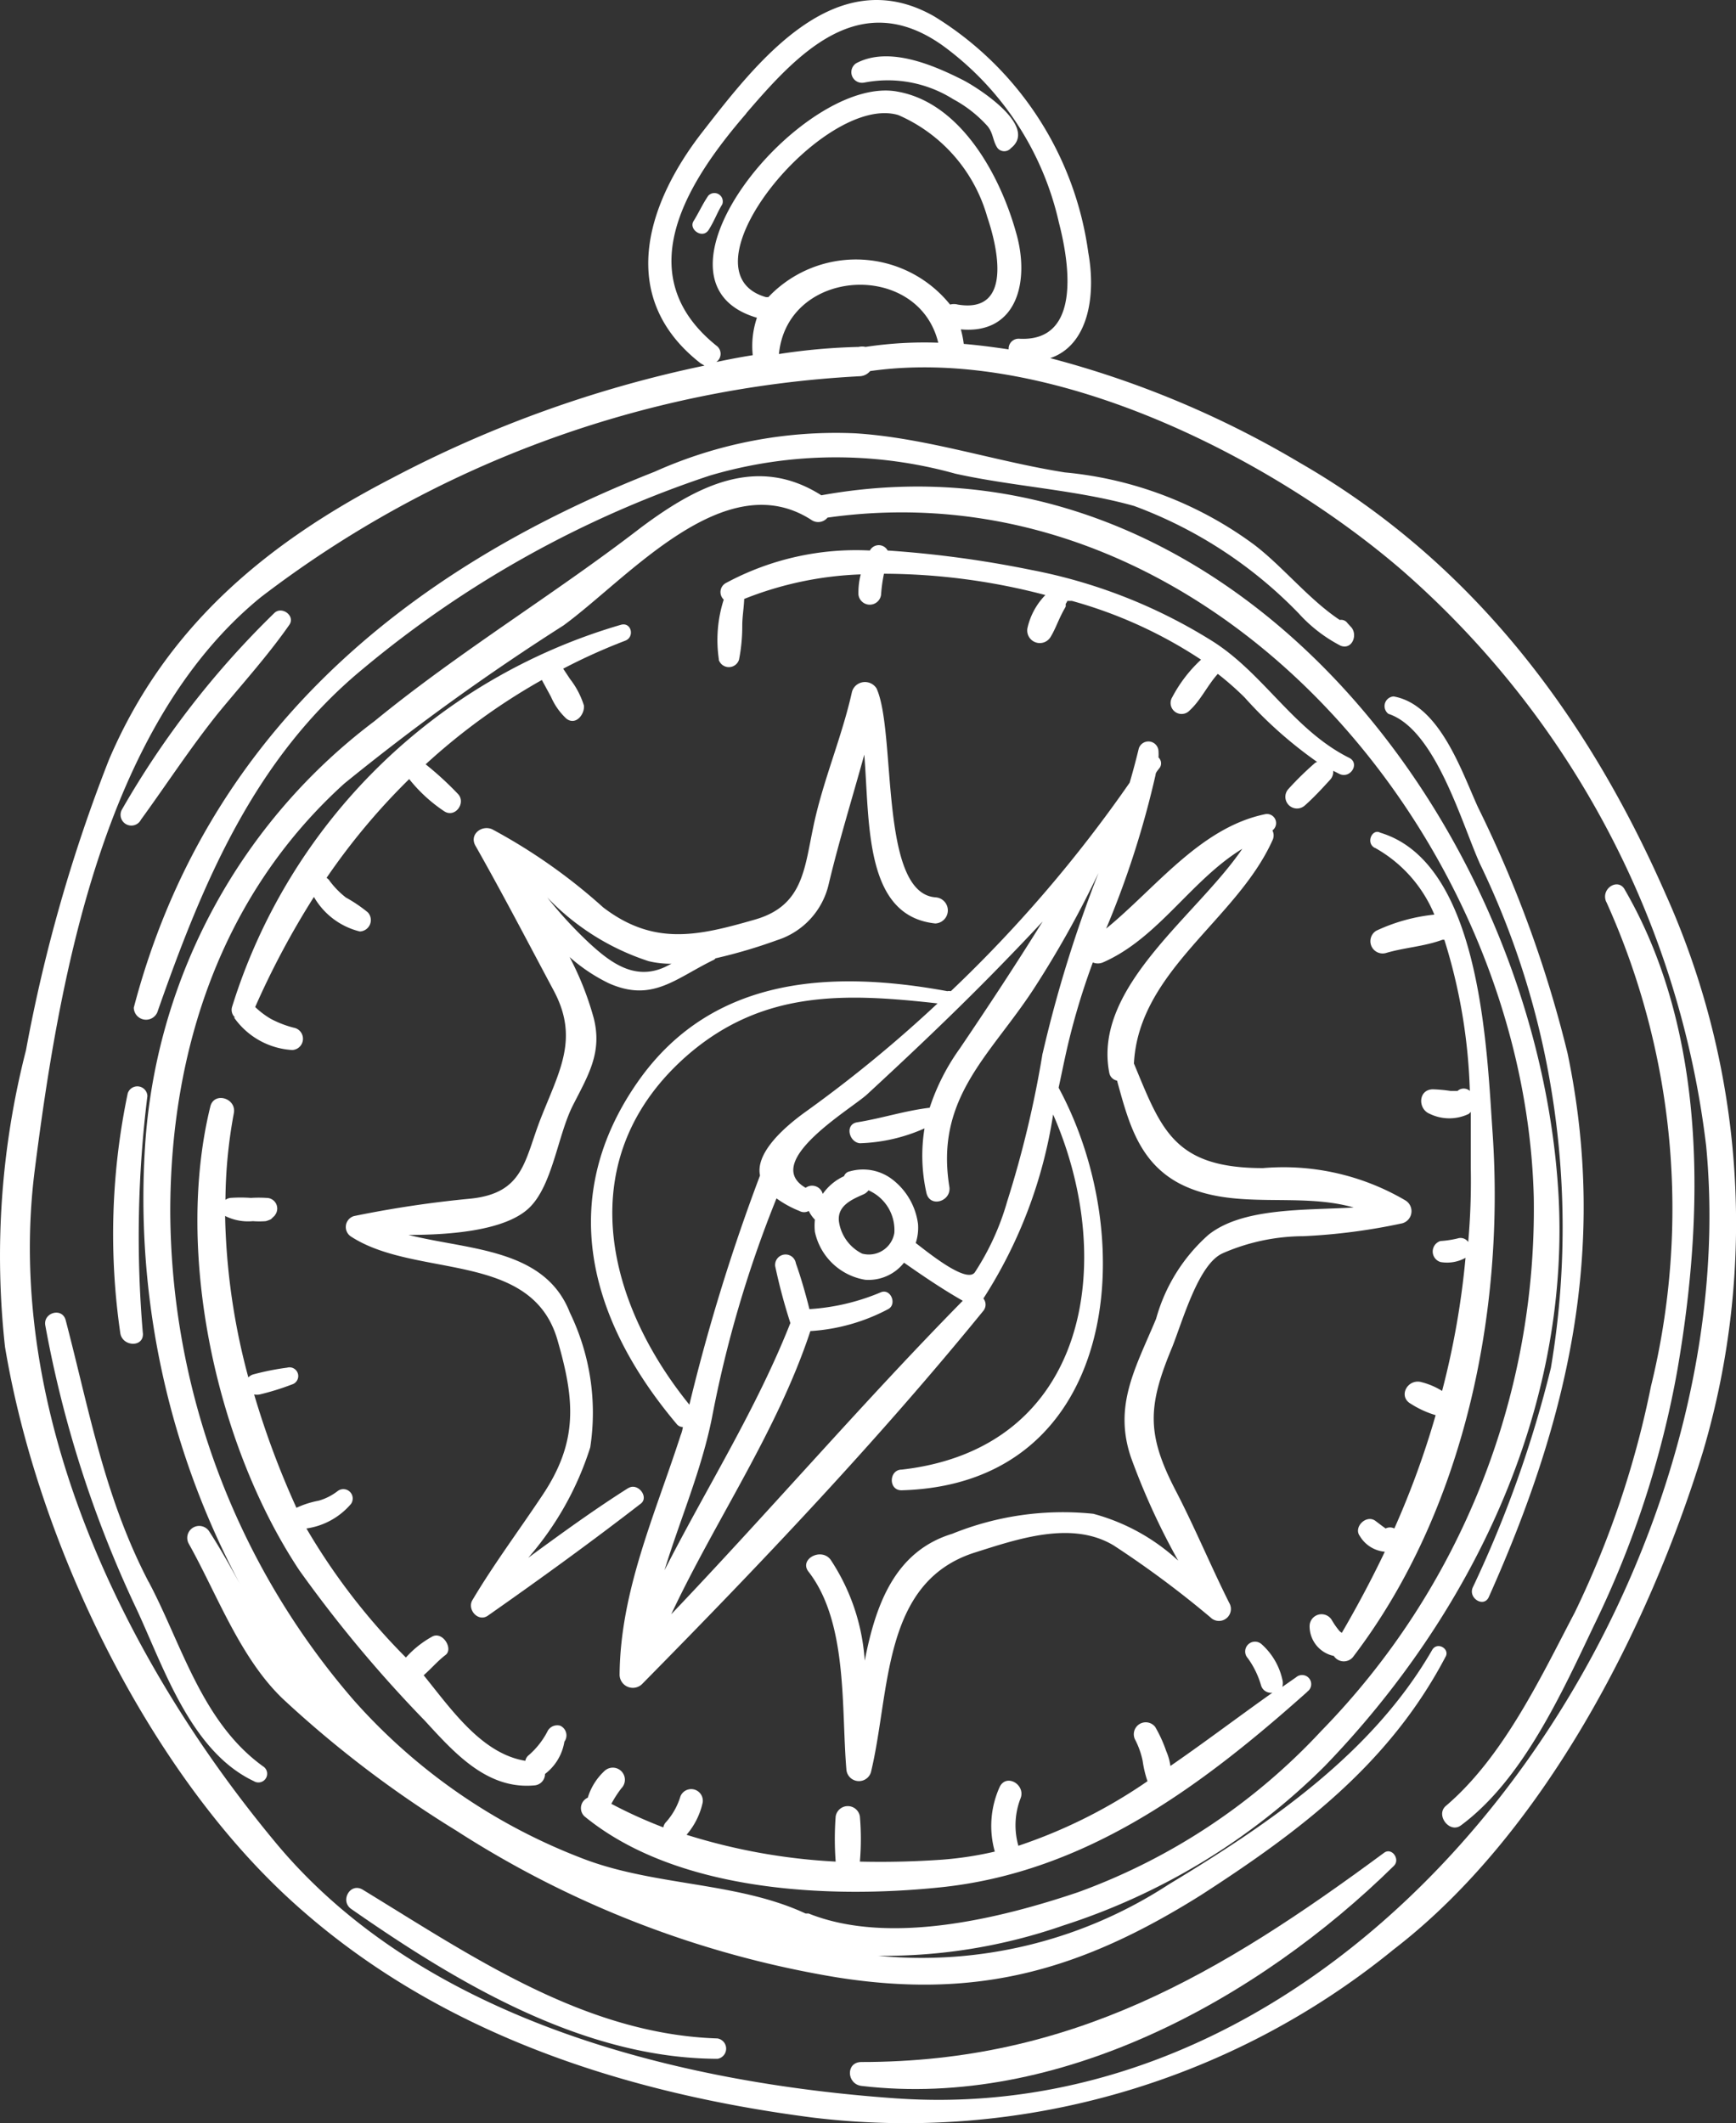 <svg xmlns="http://www.w3.org/2000/svg" xmlns:xlink="http://www.w3.org/1999/xlink" width="76.179" height="93.159" viewBox="0 0 76.179 93.159">
  <rect x="0" y="0" width="76.179" height="93.159" fill="#333333" stroke="none"/>
  <defs>
    <clipPath id="clip-path">
      <rect id="Rectangle_25" data-name="Rectangle 25" width="76.179" height="93.159" fill="#fff"/>
    </clipPath>
  </defs>
  <g id="Groupe_11" data-name="Groupe 11" transform="translate(0 0)">
    <g id="Groupe_10" data-name="Groupe 10" transform="translate(0 0)" clip-path="url(#clip-path)">
      <path id="Tracé_139" data-name="Tracé 139" d="M46.025,45.427a8.911,8.911,0,0,1,3.541-.751,26.277,26.277,0,0,0,4.349-.567.552.552,0,0,0,.127-1.006A10.562,10.562,0,0,0,47.8,41.688c-3.91,0-4.462-1.686-5.666-4.589.212-4.08,4.5-6.289,6.077-9.788a.48.48,0,0,0,0-.439.4.4,0,0,0-.34-.708c-2.833.595-4.788,3.244-6.955,5.014a40.515,40.515,0,0,0,2.167-6.743c0-.113.127-.227.2-.34a.353.353,0,0,0-.071-.425,2.132,2.132,0,0,0,0-.269.443.443,0,0,0-.864-.127c-.113.467-.255,1.006-.4,1.5A58.886,58.886,0,0,1,34.1,33.925a.412.412,0,0,0-.156,0c-5.029-.921-10.255-.68-13.513,3.881C16.76,42.963,18.2,48.331,22.072,52.921a.337.337,0,0,0,.269.127,1.568,1.568,0,0,1-.1.368c-1.119,3.47-2.649,6.828-2.677,10.51a.581.581,0,0,0,.977.411c5.17-5.241,10.326-10.666,14.987-16.389a.427.427,0,0,0,0-.538,20.683,20.683,0,0,0,3.06-8.074c2.833,6.459,1.544,14.647-6.643,15.582-.567,0-.595.921,0,.907,9.462-.269,10.539-10.907,6.884-17.664.142-.652.269-1.3.425-1.955a30.819,30.819,0,0,1,1.077-3.541.575.575,0,0,0,.439,0c2.436-1.062,3.867-3.612,6.119-4.986-2,2.946-6.573,6.063-5.836,9.831a.426.426,0,0,0,.34.34c.5,1.813.949,3.57,2.748,4.519,2.366,1.218,5.156.34,7.635,1.048-2.167.127-4.873,0-6.374,1.2A7.637,7.637,0,0,0,43.107,48.3c-.892,2.139-1.884,3.8-1.1,6.091a30.607,30.607,0,0,0,2.068,4.519,8.882,8.882,0,0,0-3.725-2.054,12.93,12.93,0,0,0-6.19.878c-2.507.765-3.357,3.088-3.839,5.567a9.1,9.1,0,0,0-1.5-4.434c-.425-.552-1.417,0-.949.552,1.714,2.238,1.417,5.949,1.643,8.641a.552.552,0,0,0,1.077.142c.864-3.57.467-8.343,4.561-9.646,1.884-.595,4.25-1.416,6.091-.312a43.788,43.788,0,0,1,4.25,3.159.524.524,0,0,0,.822-.637c-.822-1.643-1.53-3.357-2.38-4.986-1.261-2.451-1.19-3.683-.113-6.261.482-1.232,1.162-3.64,2.21-4.094M22.582,36.7c3.3-2.833,6.9-2.691,10.935-2.238a57.5,57.5,0,0,1-5.737,4.717c-1.275.907-2.238,1.955-2.054,2.833a84.779,84.779,0,0,0-3.1,10.057C18.87,47.439,17.44,41.15,22.582,36.7m-.751,24.562c1.969-4.179,4.646-8.017,6.105-12.423a8.372,8.372,0,0,0,3.414-.963c.4-.212.113-.921-.326-.737a9.543,9.543,0,0,1-3.13.737c-.17-.68-.382-1.417-.595-2.011a.458.458,0,0,0-.907.127,24.863,24.863,0,0,0,.666,2.493c-1.5,3.8-3.683,7.238-5.524,10.85.68-2.224,1.615-4.363,2.082-6.686a51.366,51.366,0,0,1,2.833-9.632,4.634,4.634,0,0,0,1.006.552.424.424,0,0,0,.411,0,1.415,1.415,0,0,0,.269.382,2.443,2.443,0,0,0,0,.538,2.706,2.706,0,0,0,2.21,2.1,1.983,1.983,0,0,0,1.7-.751c.85.595,1.686,1.162,2.578,1.671-4.363,4.434-8.457,9.207-12.791,13.754m8.414-18.415a.554.554,0,0,0,.241-.184,1.9,1.9,0,0,1,1.133,1.87,1.133,1.133,0,0,1-1.3.931,1.051,1.051,0,0,1-.112-.024,1.87,1.87,0,0,1-1.02-1.417c-.071-.652.5-.935,1.062-1.176m7.876-6.2a46.338,46.338,0,0,1-1.558,6.516,11.327,11.327,0,0,1-1.417,3.1c-.368.5-2.054-.878-2.592-1.289a2.144,2.144,0,0,0,.1-.836,2.944,2.944,0,0,0-1.091-1.926,2.111,2.111,0,0,0-1.9-.382.325.325,0,0,0-.255.212,2.313,2.313,0,0,0-.935.779.482.482,0,0,0-.586-.347.5.5,0,0,0-.164.078c-1.955-1.133,1.955-3.428,2.691-4.094,1.827-1.686,3.64-3.4,5.4-5.184.779-.793,1.558-1.6,2.309-2.408-1.162,1.87-2.366,3.7-3.64,5.581a9.541,9.541,0,0,0-1.317,2.592c-1.077.127-2.111.467-3.173.637-.567.085-.368.878.113.921a7.523,7.523,0,0,0,2.833-.652,7.45,7.45,0,0,0,.085,2.833c.156.666,1.1.368,1.006-.269-.637-3.924,1.8-5.765,3.711-8.7a44.5,44.5,0,0,0,2.833-5.071,56.679,56.679,0,0,0-2.451,7.918Z" transform="translate(7.625 9.565)" fill="#fff"/>
      <path id="Tracé_140" data-name="Tracé 140" d="M23.111,56.493c-1.5.949-2.946,2-4.391,3.06a13.6,13.6,0,0,0,2.72-4.844,10.053,10.053,0,0,0-.892-5.907c-1.1-2.833-4.448-2.748-7.083-3.414,1.9,0,4.25-.2,5.284-1.176s1.261-3.187,1.926-4.5,1.3-2.309.921-3.825a13.3,13.3,0,0,0-1.062-2.691,7.54,7.54,0,0,0,1.714,1.147c1.9.85,2.9-.184,4.575-1.006a.233.233,0,0,0,.113-.085,22.537,22.537,0,0,0,2.691-.793,3.372,3.372,0,0,0,2.281-2.479c.453-1.9,1.034-3.768,1.558-5.666.241,3.031,0,7.083,3.116,7.408a.574.574,0,0,0,0-1.147c-2.479-.2-1.7-7.224-2.578-9.165a.6.6,0,0,0-.819-.194.588.588,0,0,0-.258.336c-.453,2.04-1.3,3.952-1.714,6.006-.382,1.827-.467,3.4-2.55,3.995-2.465.708-4.419,1.176-6.658-.538a24.747,24.747,0,0,0-4.873-3.428c-.467-.2-1.02.241-.722.737,1.19,2.1,2.309,4.25,3.428,6.346s.255,3.513-.567,5.6c-.722,1.841-.737,3.286-3.088,3.527a47.918,47.918,0,0,0-5.114.765.5.5,0,0,0-.113.907c2.833,1.827,7.89.609,9.037,4.5.765,2.635.949,4.476-.68,6.884-1.02,1.53-2.111,2.989-3.045,4.561-.241.411.255.977.68.68,2.281-1.6,4.533-3.23,6.728-4.929.34-.3-.156-.921-.567-.666m-3.584-25.95A10.736,10.736,0,0,0,24,33.376a4.073,4.073,0,0,0,1.006.113l-.283.142c-1.346.623-2.422-.212-3.357-1.077a18.256,18.256,0,0,1-1.841-2.011" transform="translate(4.461 8.797)" fill="#fff"/>
      <path id="Tracé_141" data-name="Tracé 141" d="M60.993,66.257c-2.635,4.561-7.153,7.621-11.559,10.284a19.834,19.834,0,0,1-12.749,3.13,23.924,23.924,0,0,0,8.131-1.332,28.671,28.671,0,0,0,11.459-6.983c6.4-6.615,10.765-15.582,10.27-24.987-.892-16.346-14.519-34-32.353-30.781-2.833-1.8-5.482-.4-7.918,1.417-3.8,2.932-7.947,5.425-11.7,8.5A25.368,25.368,0,0,0,4.531,43.919,35.921,35.921,0,0,0,9.05,64.033c-.552-1.006-1.091-2.011-1.714-2.975a.524.524,0,0,0-.907.524C7.676,63.806,8.681,66.6,10.565,68.4a48.034,48.034,0,0,0,7.607,5.779A44.041,44.041,0,0,0,34.887,80.62c6.19.977,10.723-.326,15.964-3.612,4.391-2.833,8.272-5.779,10.723-10.44.227-.354-.354-.708-.581-.312M33.64,77.816H33.5c-3.045-1.417-6.728-1.19-9.916-2.465a25.62,25.62,0,0,1-9.916-6.9A32.963,32.963,0,0,1,5.622,47.021c0-7.083,2.238-13.9,7.635-18.783A102.563,102.563,0,0,1,22.875,21.3c2.833-2.068,7.083-7.083,10.879-4.632a.524.524,0,0,0,.708-.1C51.219,14.2,65.058,30.519,65.455,46.4a32.763,32.763,0,0,1-9.321,23.4,27.262,27.262,0,0,1-10.68,7.083c-3.4,1.147-8.272,2.351-11.814.935" transform="translate(1.85 6.144)" fill="#fff"/>
      <path id="Tracé_142" data-name="Tracé 142" d="M73.07,39.185c-3.442-7.833-8.5-14.547-16.035-18.882a42.5,42.5,0,0,0-10.95-4.589c1.643-.552,2.026-2.677,1.671-4.632A14.449,14.449,0,0,0,40.986.713C36.624-1.766,33.167,2.781,30.816,5.8c-2.521,3.244-3.711,7.309-.071,10.142l.17.1a52.273,52.273,0,0,0-13.726,4.944c-5.482,2.833-9.916,6.5-12.409,12.352A69.085,69.085,0,0,0,1.14,46.083,36.344,36.344,0,0,0,.22,59.1C1.636,67.6,6.381,77.515,12.7,83.323s14.533,8.5,22.961,9.59a33.883,33.883,0,0,0,25.5-7.38c6.558-5.043,11.19-14.066,13.57-21.842A35.29,35.29,0,0,0,73.07,39.185M32.742,4.976C34.98,2.37,37.714-.6,41.369,2a13.19,13.19,0,0,1,5.1,7.777c.368,1.417,1.133,5.255-1.756,5.085a.438.438,0,0,0-.453.424.227.227,0,0,0,0,.044c-.666-.1-1.317-.184-1.969-.241a4.454,4.454,0,0,0-.127-.637c2.465.227,3.045-2.111,2.422-4.25-.694-2.493-2.408-5.666-5.17-6.176-4.136-.836-11.714,8.3-6.2,9.916a3.85,3.85,0,0,0-.184,1.643c-.538.085-1.062.184-1.6.3a.439.439,0,0,0,0-.722c-3.9-3.145-1.218-7.252,1.317-10.185m.963,8.06h-.1c-3.938-1.133,2.55-8.966,5.808-7.989a6.925,6.925,0,0,1,3.9,4.462c.482,1.417,1.1,4.25-1.289,3.853a.659.659,0,0,0-.34,0,5.3,5.3,0,0,0-7.448-.812,5.185,5.185,0,0,0-.527.486m7.465,2a17.17,17.17,0,0,0-3.2.184.659.659,0,0,0-.3,0,26.962,26.962,0,0,0-3.5.312C34.555,11.733,40.292,11.421,41.171,15.033ZM39.4,92.077c-9.632-.666-20.808-3.428-27.282-11.2C5.432,72.841.177,61.99,1.523,51.352c1.062-8.329,2.989-19.491,9.916-25.143a47.286,47.286,0,0,1,26.276-9.7.625.625,0,0,0,.467-.227c7.961-1.133,17.65,3.825,23.358,8.754A39.779,39.779,0,0,1,74.869,50.276c1.856,19.335-14.377,43.217-35.469,41.8" transform="translate(0 0)" fill="#fff"/>
      <path id="Tracé_143" data-name="Tracé 143" d="M43.065,22.338c2.054.68,3.2,4.774,4.009,6.573a36.129,36.129,0,0,1,3.116,9.8,37.1,37.1,0,0,1,0,12.324,50.6,50.6,0,0,1-3.428,9.632c-.212.482.5.907.708.411C50.955,53.288,52.7,45.8,50.927,37.254a52.358,52.358,0,0,0-3.938-10.822c-.722-1.586-1.686-4.5-3.7-4.859a.425.425,0,0,0-.227.765" transform="translate(17.866 8.985)" fill="#fff"/>
      <path id="Tracé_144" data-name="Tracé 144" d="M5.179,38.827c1.983-5.666,4.25-11.12,8.995-15.043a46.731,46.731,0,0,1,15.242-8.5,19.515,19.515,0,0,1,10.78-.085c2.564.567,5.326.708,7.847,1.417a19.381,19.381,0,0,1,7.224,4.717,6.506,6.506,0,0,0,1.841,1.417c.5.184.751-.467.467-.807l-.17-.184a.337.337,0,0,0-.34-.142c-1.346-.892-2.507-2.351-3.754-3.3A16.544,16.544,0,0,0,45,15.143c-3.06-.482-6.077-1.516-9.179-1.714a19.4,19.4,0,0,0-8.825,1.686C15.888,19.477,7.247,26.8,4.145,38.628a.538.538,0,0,0,1.034.2" transform="translate(1.726 5.585)" fill="#fff"/>
      <path id="Tracé_145" data-name="Tracé 145" d="M4.809,44.476a50.023,50.023,0,0,1,.2-10.4.442.442,0,0,0-.864-.113,30.126,30.126,0,0,0-.326,10.51c.085.609,1.048.652.992,0" transform="translate(1.459 14.015)" fill="#fff"/>
      <path id="Tracé_146" data-name="Tracé 146" d="M27.028,65.085c-5.836-.184-10.78-3.6-15.582-6.53-.552-.326-1.006.5-.5.85,4.674,3.258,10.2,6.558,16.077,6.573a.453.453,0,0,0,0-.892" transform="translate(4.468 24.357)" fill="#fff"/>
      <path id="Tracé_147" data-name="Tracé 147" d="M5.941,52.478C4,48.752,3.349,45,2.3,40.99c-.156-.581-1.006-.326-.892.241A49.987,49.987,0,0,0,5.417,53.682c1.2,2.578,2.38,6.233,5.142,7.536a.382.382,0,0,0,.4-.652c-2.691-1.941-3.57-5.369-5.014-8.088" transform="translate(0.582 16.935)" fill="#fff"/>
      <path id="Tracé_148" data-name="Tracé 148" d="M4.625,28.092c1.133-1.558,2.181-3.173,3.4-4.689,1.048-1.275,2.167-2.507,3.116-3.867.269-.4-.34-.836-.666-.51a39.253,39.253,0,0,0-6.672,8.6.473.473,0,1,0,.822.467" transform="translate(1.558 7.877)" fill="#fff"/>
      <path id="Tracé_149" data-name="Tracé 149" d="M51.885,28.172A32.7,32.7,0,0,1,53.84,49.42,41.463,41.463,0,0,1,50.5,59.335c-1.487,2.833-3.13,6.346-5.666,8.5-.453.4.17,1.218.666.85,2.72-2.011,4.434-5.822,5.864-8.825A42.607,42.607,0,0,0,55,48.7c1.19-6.884,1.317-14.8-2.295-21.049-.283-.581-1.1-.071-.822.524" transform="translate(18.607 11.409)" fill="#fff"/>
      <path id="Tracé_150" data-name="Tracé 150" d="M49.767,57.413c-7.21,5.326-13.7,9.179-22.933,9.179-.694,0-.652.963,0,1.048,8.626,1.02,17.395-3.782,23.372-9.661.283-.283-.1-.822-.439-.567" transform="translate(10.966 23.884)" fill="#fff"/>
      <path id="Tracé_151" data-name="Tracé 151" d="M26.927,2.9a5.386,5.386,0,0,1,3.91.722,5.57,5.57,0,0,1,1.516,1.19c.255.312.227.666.439.963a.383.383,0,0,0,.54.041.562.562,0,0,0,.041-.041c1.232-.963-1.487-2.677-2.1-2.989-1.317-.666-3.258-1.5-4.689-.737a.467.467,0,0,0,.34.85" transform="translate(10.986 0.727)" fill="#fff"/>
      <path id="Tracé_152" data-name="Tracé 152" d="M22.137,6.11c-.241.354-.411.737-.637,1.1s.4.807.666.382.368-.751.595-1.119a.368.368,0,0,0-.623-.368" transform="translate(8.934 2.492)" fill="#fff"/>
      <path id="Tracé_153" data-name="Tracé 153" d="M43.436,26.47A5.963,5.963,0,0,1,46.043,29.4a7.871,7.871,0,0,0-2.55.708.538.538,0,0,0,.425.977c.807-.241,1.671-.283,2.479-.581h.085A24.393,24.393,0,0,1,47.6,37.136a.4.4,0,0,0-.538,0h-.312a6.588,6.588,0,0,0-.765-.071c-.652,0-.68.864-.142,1.077a1.967,1.967,0,0,0,1.714,0l.085-.085V40.55a30.224,30.224,0,0,1-.113,3.215.41.41,0,0,0-.467-.156,4.329,4.329,0,0,1-.751.113.482.482,0,0,0,0,.921,1.666,1.666,0,0,0,1.1-.184A36.078,36.078,0,0,1,46.383,50.3a3.168,3.168,0,0,0-.963-.4c-.581-.1-.963.652-.411.963a4.286,4.286,0,0,0,1.091.5,38.066,38.066,0,0,1-1.813,4.972.415.415,0,0,0-.382,0l-.156-.113-.3-.227c-.4-.283-.963.283-.68.666a1.42,1.42,0,0,0,1.1.694c-.567,1.19-1.2,2.38-1.884,3.555a.336.336,0,0,1-.113-.085,3.325,3.325,0,0,1-.326-.467.524.524,0,0,0-.977.269,1.331,1.331,0,0,0,1.062,1.3.524.524,0,0,0,.878,0c4.844-6.374,6.629-15.086,6.091-22.933-.255-3.669-.5-11.856-4.929-13.188-.354-.2-.652.453-.241.666" transform="translate(16.899 10.731)" fill="#fff"/>
      <path id="Tracé_154" data-name="Tracé 154" d="M49.868,53.052a.4.4,0,1,0-.482-.637l-.609.425a.606.606,0,0,0,0-.326,2.928,2.928,0,0,0-.907-1.544.431.431,0,0,0-.609.609,3.856,3.856,0,0,1,.581,1.19.452.452,0,0,0,.5.326c-1.5,1.062-2.975,2.181-4.476,3.215a2.467,2.467,0,0,0-.184-.652A5.93,5.93,0,0,0,43.2,54.6a.524.524,0,0,0-.892.538,3.6,3.6,0,0,1,.34.949,4.841,4.841,0,0,0,.212.892,22.576,22.576,0,0,1-5.666,2.833,3.277,3.277,0,0,1,.085-2.054c.269-.609-.609-1.147-.907-.524a4.146,4.146,0,0,0-.212,2.833,15.306,15.306,0,0,1-2.309.354q-1.8.127-3.612.085h0a11.589,11.589,0,0,0,0-1.983.538.538,0,0,0-1.062,0,13.239,13.239,0,0,0,0,1.983,26.3,26.3,0,0,1-6.544-1.176,3.222,3.222,0,0,0,.708-1.416.51.51,0,0,0-.977-.269,3,3,0,0,1-.623,1.119.449.449,0,0,0-.127.241,20.373,20.373,0,0,1-2.281-1.034,4.971,4.971,0,0,1,.439-.68.531.531,0,0,0-.751-.751,2.646,2.646,0,0,0-.722,1.162.5.5,0,0,0-.262.65.483.483,0,0,0,.12.171c4.009,3.286,10.624,3.626,15.582,3.116,6.445-.652,11.53-4.476,16.134-8.584" transform="translate(7.494 21.176)" fill="#fff"/>
      <path id="Tracé_155" data-name="Tracé 155" d="M22.022,61.551a.482.482,0,0,0-.524.212,3.522,3.522,0,0,1-.85,1.091.4.4,0,0,0-.142.241c-1.912-.312-3.244-2.252-4.462-3.754.326-.283.609-.623.963-.892s-.142-1.077-.609-.793a4.383,4.383,0,0,0-1.133.907A28.1,28.1,0,0,1,10.9,52.9a3.144,3.144,0,0,0,1.955-1.077.411.411,0,0,0-.581-.567,2.457,2.457,0,0,1-.836.425,4.094,4.094,0,0,0-.977.312,37.923,37.923,0,0,1-1.856-4.972.687.687,0,0,0,.241,0,11.148,11.148,0,0,0,1.417-.439.383.383,0,0,0-.212-.737,11.258,11.258,0,0,0-1.5.3.493.493,0,0,0-.2.127,29.2,29.2,0,0,1-1.02-7.083,2.263,2.263,0,0,0,1.218.227,3.784,3.784,0,0,0,.567,0,1.284,1.284,0,0,0,.227-.085s.269-.255.156-.156a.467.467,0,0,0-.354-.779,5.444,5.444,0,0,0-.68,0,6.455,6.455,0,0,0-.907,0,.481.481,0,0,0-.212.085,21.477,21.477,0,0,1,.368-3.8c.127-.666-.878-.963-1.034-.283-1.572,6.417.269,14.859,3.91,20.341a56.938,56.938,0,0,0,5.51,6.6c1.3,1.417,2.734,3.031,4.816,2.833a.5.5,0,0,0,.453-.5,2.223,2.223,0,0,0,.85-1.416.467.467,0,0,0-.1-.653.445.445,0,0,0-.1-.055" transform="translate(2.547 14.165)" fill="#fff"/>
      <path id="Tracé_156" data-name="Tracé 156" d="M22.284,21.91a.467.467,0,0,0,.892,0,7.6,7.6,0,0,0,.142-1.487c0-.4.071-.779.085-1.176a15.191,15.191,0,0,1,5.114-1.077,3.106,3.106,0,0,0-.1.892.5.5,0,0,0,.992,0,6.7,6.7,0,0,1,.127-.921,28.066,28.066,0,0,1,7.083.935,3.017,3.017,0,0,0-.779,1.417.552.552,0,0,0,1.006.425c.184-.3.312-.652.467-.963s.142-.255.2-.382a.757.757,0,0,1,0-.113.623.623,0,0,0,.071-.127h.2a19.886,19.886,0,0,1,5.666,2.578,6.146,6.146,0,0,0-1.261,1.643.482.482,0,0,0,.765.581c.482-.439.779-1.1,1.232-1.6a13.142,13.142,0,0,1,1.176,1.034A18.589,18.589,0,0,0,48.546,26.4a.3.3,0,0,0-.142.085,13.725,13.725,0,0,0-1.119,1.1.511.511,0,0,0,.722.722c.4-.354.751-.737,1.1-1.119a.51.51,0,0,0,.142-.4l.283.142c.482.212.892-.467.425-.708C47.5,25,46.18,22.476,43.886,21.06a23.175,23.175,0,0,0-7.9-3.088,47.484,47.484,0,0,0-6.289-.85.441.441,0,0,0-.779,0,12.038,12.038,0,0,0-6.3,1.417.452.452,0,0,0-.113.737,5.787,5.787,0,0,0-.212,2.635" transform="translate(9.254 7.033)" fill="#fff"/>
      <path id="Tracé_157" data-name="Tracé 157" d="M7.288,36.6a3.359,3.359,0,0,0,2.55,1.417.494.494,0,0,0,.127-.963,4.57,4.57,0,0,1-1.062-.4,3.573,3.573,0,0,1-.694-.524,36.381,36.381,0,0,1,2.578-4.83A3.2,3.2,0,0,0,12.8,32.815a.5.5,0,0,0,.354-.836,6.318,6.318,0,0,0-.963-.652,3.76,3.76,0,0,1-.708-.722.451.451,0,0,0-.142-.142,29,29,0,0,1,3.626-4.334,6.736,6.736,0,0,0,1.544,1.417c.482.3.963-.382.595-.765a14.18,14.18,0,0,0-1.417-1.3,27.48,27.48,0,0,1,5.1-3.7l.4.737a2.845,2.845,0,0,0,.68.963c.411.312.807-.2.765-.581a3.649,3.649,0,0,0-.609-1.162l-.3-.453a25.439,25.439,0,0,1,2.734-1.232c.411-.17.255-.822-.2-.694A25.259,25.259,0,0,0,7.189,36.143a.453.453,0,0,0,.127.439Z" transform="translate(2.989 8.055)" fill="#fff"/>
    </g>
  </g>
</svg>
